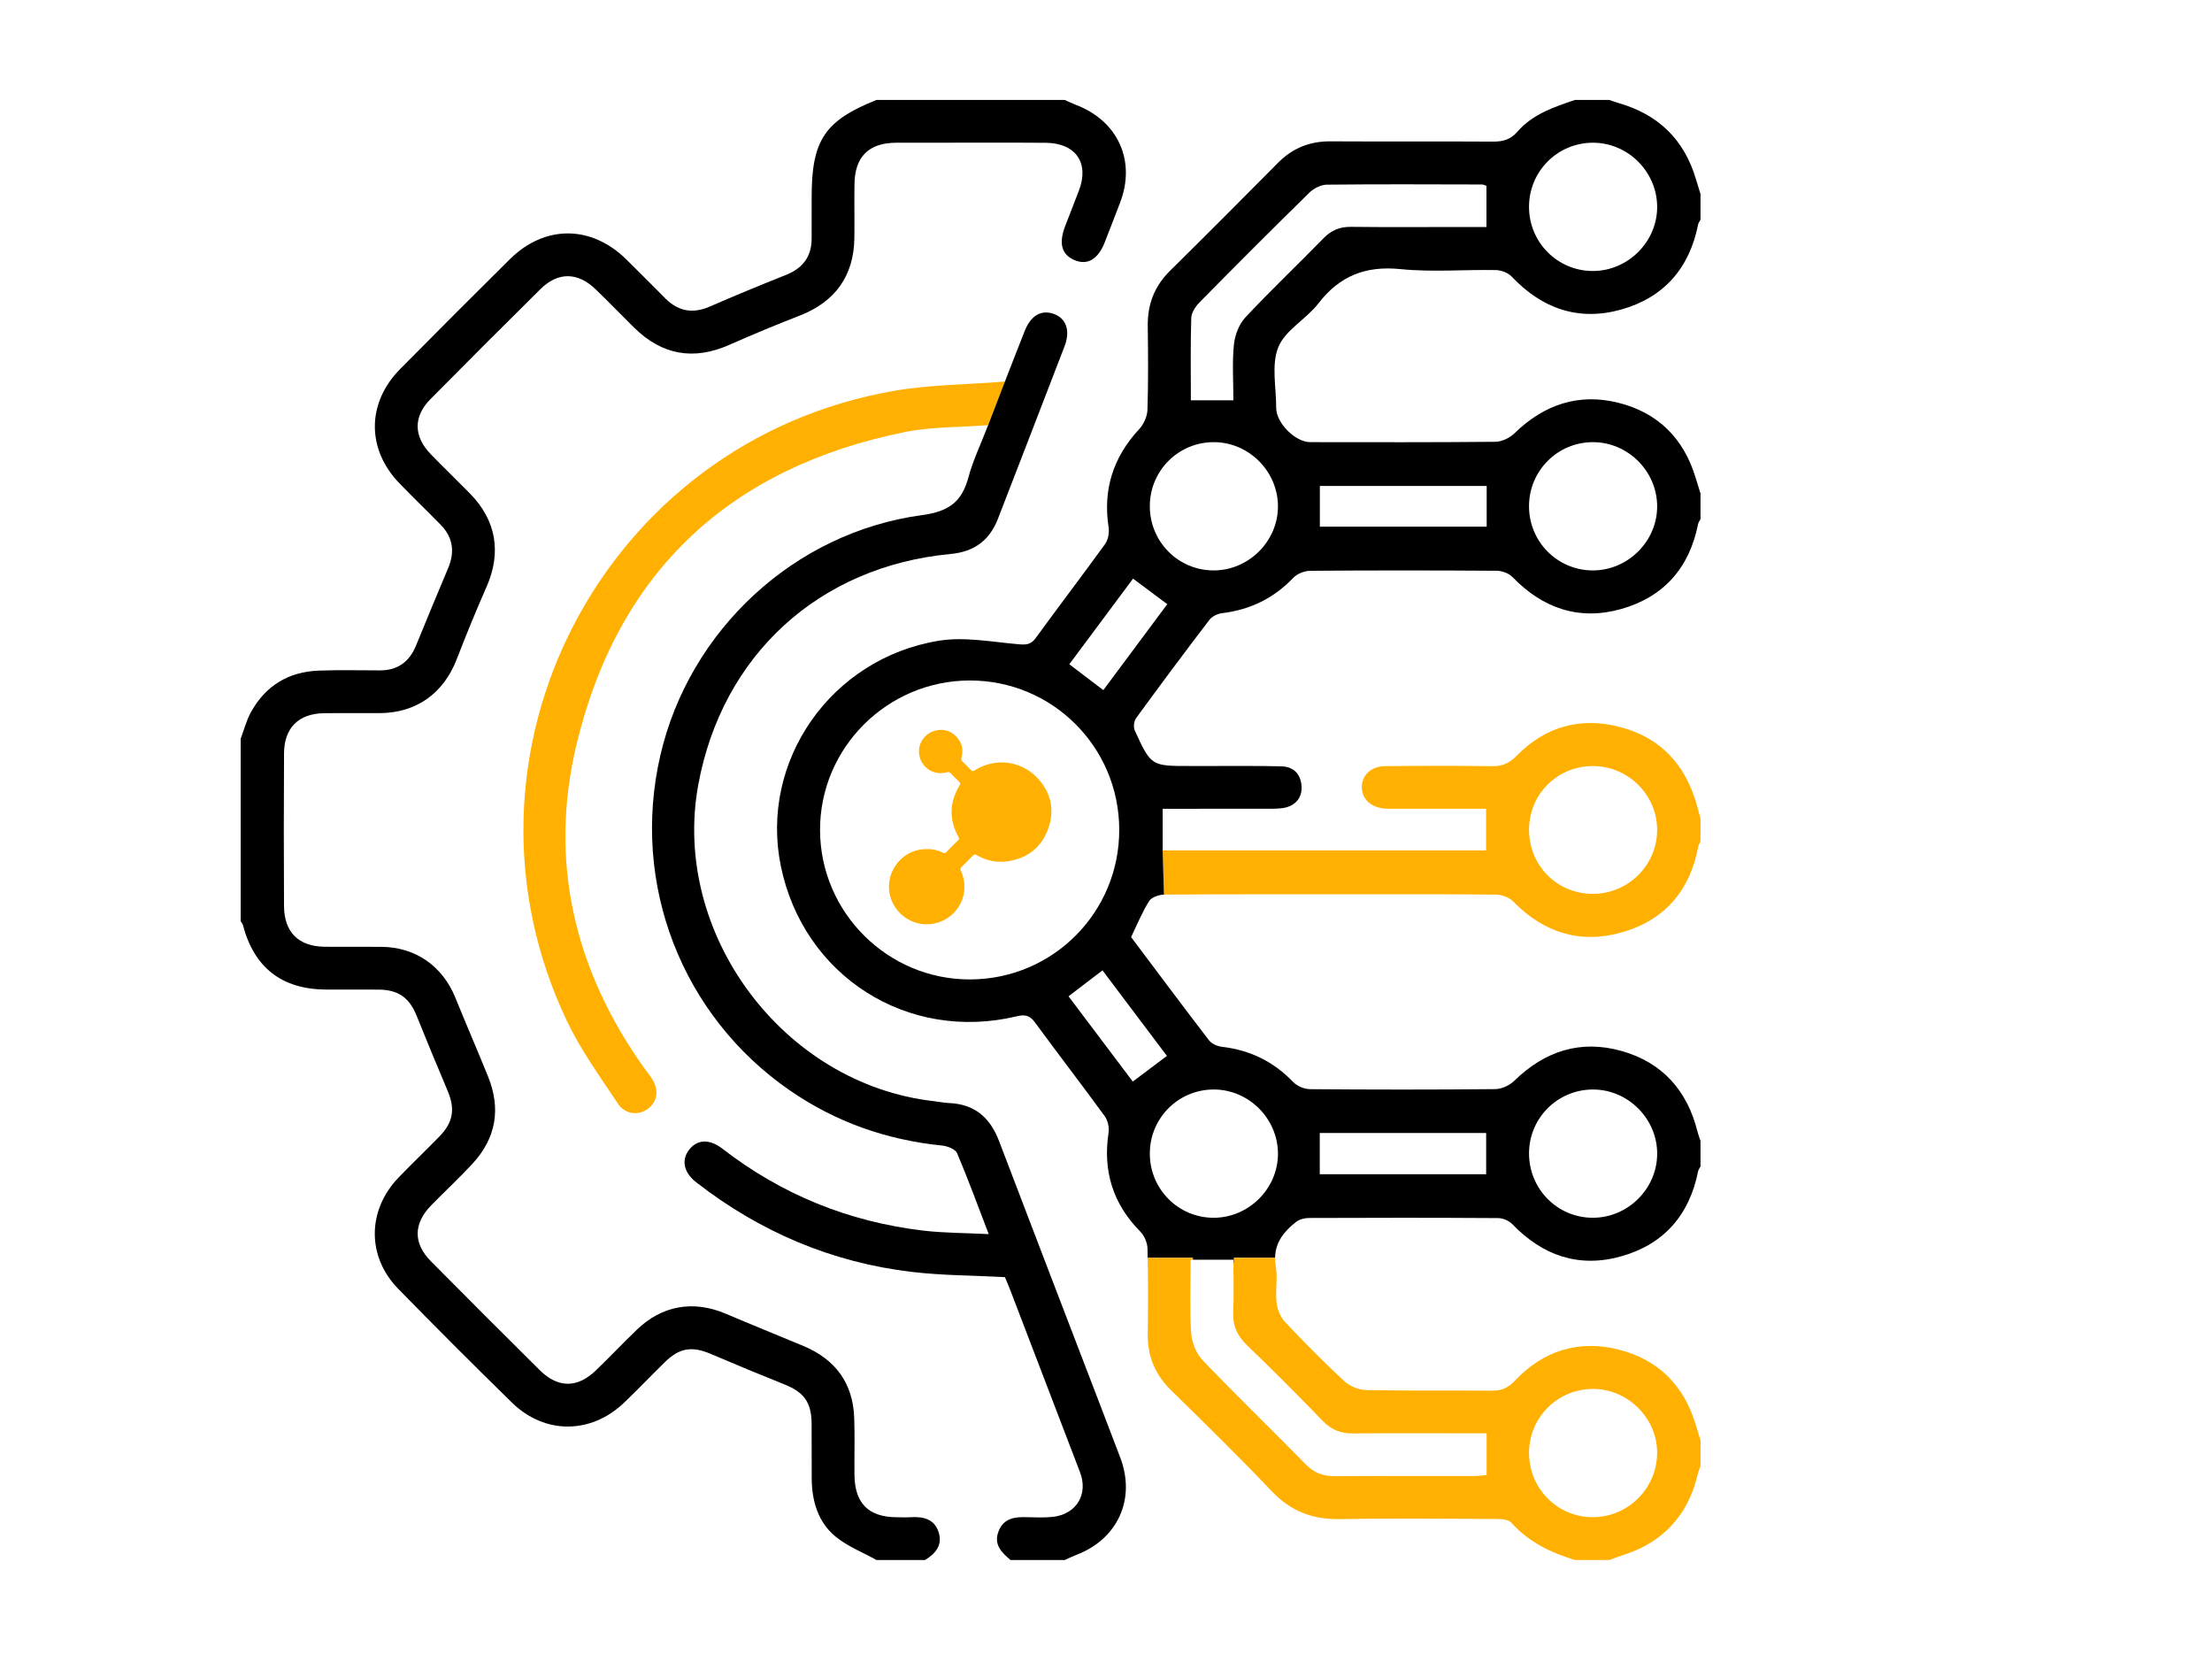 <svg xmlns="http://www.w3.org/2000/svg" xmlns:xlink="http://www.w3.org/1999/xlink" id="Warstwa_1" x="0px" y="0px" width="430.928px" height="322.206px" viewBox="0 0 430.928 322.206" xml:space="preserve"><path fill-rule="evenodd" clip-rule="evenodd" fill="#FFB000" d="M263.136,174.192c9.441,0,18.884-0.045,28.325,0.06 c1.131,0.013,2.555,0.547,3.331,1.341c5.978,6.111,13.127,8.336,21.284,5.98c8.274-2.391,13.184-8.168,14.769-16.691 c0.065-0.349,0.288-0.669,0.437-1.002c0-1.481,0-2.962,0-4.444c-0.238-0.88-0.47-1.763-0.716-2.641 c-2.164-7.722-6.946-13.028-14.739-15.134c-7.757-2.097-14.693-0.228-20.351,5.532c-1.43,1.456-2.775,2.078-4.792,2.046 c-6.938-0.109-13.879-0.08-20.819-0.013c-2.783,0.027-4.603,1.802-4.564,4.158c0.038,2.248,1.753,3.864,4.4,4.1 c0.735,0.065,1.479,0.041,2.219,0.042c4.812,0.003,9.624,0.002,14.435,0.002c1,0,2,0,3.161,0c0,2.795,0,5.341,0,8.112 c-20.925,0-41.872,0-63.011,0l0.251,8.607C238.883,174.163,251.01,174.192,263.136,174.192z M310.507,149.21 c6.806,0.113,12.322,5.676,12.329,12.433c0.006,6.87-5.674,12.498-12.58,12.464c-6.974-0.035-12.427-5.575-12.379-12.577 C297.924,154.575,303.542,149.095,310.507,149.21z"></path><path fill-rule="evenodd" clip-rule="evenodd" d="M256.816,59.129c4.151-5.388,9.204-7.4,16.019-6.712 c6.136,0.62,12.385,0.072,18.581,0.188c1.047,0.02,2.372,0.518,3.075,1.262c5.923,6.267,13.052,8.759,21.375,6.414 c8.286-2.336,13.261-8.039,14.946-16.537c0.066-0.335,0.309-0.636,0.469-0.953c0-1.666,0-3.333,0-4.999 c-0.29-0.94-0.589-1.878-0.866-2.822c-2.277-7.775-7.361-12.697-15.125-14.906c-0.603-0.172-1.19-0.4-1.785-0.602 c-2.222,0-4.443,0-6.665,0c-4.111,1.384-8.271,2.776-11.208,6.17c-1.381,1.597-2.873,1.964-4.834,1.951 c-10.55-0.068-21.102,0.01-31.652-0.052c-4.032-0.023-7.359,1.339-10.192,4.2c-6.967,7.037-13.961,14.048-21.01,21.003 c-3.021,2.98-4.396,6.503-4.345,10.711c0.067,5.46,0.117,10.924-0.059,16.379c-0.041,1.282-0.725,2.803-1.608,3.755 c-5.063,5.459-7.097,11.75-5.961,19.13c0.16,1.039-0.083,2.419-0.682,3.249c-4.438,6.151-9.058,12.17-13.512,18.311 c-0.994,1.371-1.969,1.332-3.486,1.201c-5.121-0.442-10.416-1.482-15.38-0.674c-21.125,3.438-34.985,23.567-30.786,43.935 c4.411,21.398,24.719,34.323,45.986,29.21c1.563-0.375,2.508-0.175,3.503,1.184c4.48,6.122,9.121,12.125,13.587,18.256 c0.607,0.833,0.921,2.196,0.765,3.22c-1.144,7.487,0.835,13.873,6.179,19.286c0.791,0.801,1.376,2.172,1.404,3.296 c0.016,0.605,0.022,1.21,0.034,1.816c2.936,0,5.871,0,8.807,0v0.362c2.59,0,5.024,0,7.888,0c0,0.212,0.003,0.425,0.004,0.638h0.108 v-1c2.377,0,5.375,0,8.012,0c0.044-2.99,1.7-5.132,4.07-6.978c0.646-0.503,1.637-0.785,2.471-0.788 c12.308-0.05,24.617-0.062,36.925,0.02c0.946,0.006,2.133,0.537,2.794,1.224c5.908,6.119,12.985,8.536,21.195,6.218 c8.291-2.34,13.263-8.042,14.952-16.541c0.066-0.335,0.309-0.636,0.469-0.953c0-1.666,0-3.333,0-4.999 c-0.196-0.593-0.432-1.175-0.582-1.78c-1.996-8.031-6.867-13.504-14.839-15.731c-7.988-2.232-14.922,0.034-20.843,5.811 c-0.918,0.896-2.456,1.618-3.715,1.63c-12.032,0.122-24.067,0.11-36.1,0.011c-1.113-0.009-2.512-0.602-3.28-1.401 c-3.824-3.985-8.415-6.215-13.875-6.853c-0.887-0.104-1.989-0.583-2.509-1.259c-5.13-6.673-10.159-13.424-15.187-20.114 c1.175-2.417,2.15-4.83,3.512-7.001c0.122-0.195,0.311-0.373,0.538-0.53c1.985-2.994,0.992-5.989,1.99-8.983 c-0.998,2.995-0.005,5.989-1.99,8.983c0.647-0.45,1.62-0.731,2.356-0.736l-0.251-8.607c0-2.605,0-5.211,0-8.112 c6.625,0,13.171,0.005,19.717-0.005c1.201-0.002,2.416,0.04,3.6-0.12c2.479-0.334,3.918-2.013,3.738-4.324 c-0.188-2.4-1.607-3.762-3.955-3.819c-4.624-0.114-9.252-0.053-13.878-0.063c-1.296-0.003-2.591,0-3.887,0 c-7.565,0-7.596,0.014-10.78-6.941c-0.292-0.64-0.146-1.819,0.276-2.397c4.688-6.427,9.439-12.807,14.269-19.127 c0.521-0.682,1.598-1.197,2.477-1.303c5.451-0.663,10.043-2.883,13.858-6.877c0.763-0.798,2.174-1.368,3.291-1.377 c12.121-0.097,24.244-0.091,36.365-0.006c1.04,0.007,2.356,0.501,3.064,1.233c5.919,6.111,12.994,8.528,21.199,6.207 c8.281-2.344,13.27-8.036,14.952-16.539c0.066-0.335,0.309-0.636,0.469-0.953c0-1.667,0-3.333,0-4.999 c-0.321-1.036-0.647-2.071-0.961-3.109c-2.307-7.614-7.307-12.61-14.976-14.545c-7.81-1.971-14.553,0.328-20.306,5.931 c-0.921,0.897-2.448,1.639-3.703,1.652c-12.025,0.123-24.052,0.079-36.079,0.07c-2.929-0.002-6.646-3.743-6.637-6.693 c0.013-3.974-0.972-8.368,0.411-11.8C250.37,64.292,254.463,62.183,256.816,59.129z M310.422,27.8 c6.75,0.05,12.34,5.628,12.415,12.389c0.075,6.824-5.629,12.577-12.489,12.595c-6.913,0.018-12.489-5.583-12.474-12.53 C297.889,33.317,303.499,27.749,310.422,27.8z M310.544,212.213c6.738,0.106,12.309,5.773,12.296,12.507 c-0.014,6.847-5.745,12.513-12.614,12.472c-6.908-0.042-12.409-5.678-12.349-12.651 C297.937,217.624,303.609,212.103,310.544,212.213z M257.108,220.676c10.707,0,21.481,0,32.417,0c0,2.663,0,5.275,0,8.042 c-10.789,0-21.559,0-32.417,0C257.108,226.059,257.108,223.439,257.108,220.676z M310.411,86.123 c6.75,0.045,12.343,5.617,12.425,12.377c0.083,6.823-5.619,12.583-12.478,12.606c-6.913,0.022-12.497-5.577-12.484-12.52 C297.886,91.646,303.488,86.076,310.411,86.123z M257.125,94.653c10.69,0,21.514,0,32.501,0c0,2.756,0,5.246,0,7.932 c-10.854,0-21.707,0-32.501,0C257.125,99.977,257.125,97.418,257.125,94.653z M189.005,190.771 c-16.04,0.053-29.19-13.007-29.248-29.049c-0.058-16.004,13.035-29.126,29.114-29.179c16.1-0.053,29.139,12.929,29.172,29.044 C218.076,177.706,205.129,190.718,189.005,190.771z M236.568,212.21c6.746,0.061,12.334,5.655,12.395,12.411 c0.061,6.824-5.653,12.565-12.512,12.572c-6.913,0.007-12.474-5.599-12.451-12.551C224.022,217.708,229.644,212.148,236.568,212.21z  M227.333,205.668c-2.23,1.674-4.289,3.22-6.652,4.995c-4.075-5.408-8.212-10.897-12.52-16.611c2.253-1.716,4.287-3.266,6.623-5.045 C219.008,194.615,223.189,200.167,227.333,205.668z M214.942,134.42c-2.158-1.641-4.248-3.23-6.625-5.039 c4.123-5.538,8.235-11.062,12.416-16.676c2.335,1.742,4.4,3.282,6.667,4.974C223.323,123.159,219.202,128.697,214.942,134.42z  M248.963,98.552c0.044,6.83-5.672,12.556-12.532,12.553c-6.912-0.002-12.463-5.615-12.431-12.571 c0.032-6.933,5.659-12.482,12.587-12.411C243.333,86.192,248.919,91.802,248.963,98.552z M242.608,61.832 c-1.245,1.333-2.042,3.47-2.228,5.32c-0.349,3.468-0.1,6.996-0.1,10.816c-2.911,0-5.467,0-8.284,0 c0-5.343-0.089-10.687,0.076-16.022c0.032-1.051,0.84-2.271,1.633-3.075c7.075-7.178,14.197-14.311,21.397-21.363 c0.843-0.825,2.234-1.527,3.379-1.54c10.078-0.111,20.157-0.055,30.236-0.035c0.254,0,0.508,0.149,0.865,0.26 c0,2.572,0,5.122,0,8.023c-1.832,0-3.566,0-5.3,0c-7.027,0-14.056,0.053-21.083-0.03c-2.197-0.026-3.852,0.673-5.39,2.252 C252.778,51.604,247.529,56.564,242.608,61.832z"></path><path fill-rule="evenodd" clip-rule="evenodd" fill="#FFB000" d="M240.392,246h-0.108c0.014,3.15,0.112,6.307-0.044,9.452 c-0.135,2.715,0.776,4.728,2.734,6.607c5.002,4.802,9.899,9.718,14.717,14.707c1.684,1.744,3.522,2.455,5.896,2.433 c7.583-0.071,15.166-0.026,22.749-0.026c1.001,0,2.001,0,3.278,0c0,2.938,0,5.41,0,8.127c-0.81,0.069-1.602,0.194-2.395,0.195 c-9.063,0.013-18.125-0.024-27.188,0.032c-2.267,0.014-4.042-0.652-5.667-2.31c-6.669-6.799-13.525-13.418-20.105-20.302 c-1.253-1.311-2.088-3.487-2.208-5.324c-0.308-4.683-0.103-9.398-0.103-14.229c0.15,0,0.295,0,0.444,0V245c-2.936,0-5.871,0-8.807,0 c0.097,4.945,0.081,9.895,0.013,14.841c-0.06,4.322,1.421,7.881,4.519,10.921c6.605,6.482,13.235,12.948,19.602,19.66 c3.728,3.93,7.995,5.564,13.342,5.467c10.084-0.184,20.175-0.072,30.263-0.024c1.048,0.005,2.5,0.048,3.075,0.69 c3.391,3.794,7.708,5.872,12.443,7.299c2.222,0,4.443,0,6.665,0c2.292-0.878,4.708-1.523,6.85-2.679 c5.559-2.995,8.902-7.762,10.346-13.89c0.141-0.6,0.384-1.175,0.579-1.761c0-1.667,0-3.333,0-4.999 c-0.321-1.037-0.648-2.071-0.961-3.11c-2.303-7.624-7.318-12.609-14.986-14.546c-7.814-1.974-14.676,0.222-20.206,6.05 c-1.353,1.425-2.611,1.98-4.517,1.958c-8.143-0.09-16.289,0.048-24.429-0.118c-1.465-0.03-3.229-0.749-4.304-1.744 c-4.003-3.708-7.847-7.596-11.583-11.574c-0.894-0.951-1.461-2.475-1.612-3.8c-0.258-2.284,0.249-4.674-0.142-6.92 c-0.105-0.606-0.145-1.177-0.137-1.723c-2.638,0-5.635,0-8.012,0V246z M310.487,270.534c6.85,0.082,12.526,5.934,12.345,12.73 c-0.184,6.907-5.936,12.398-12.827,12.248c-6.785-0.149-12.168-5.737-12.129-12.59C297.915,275.992,303.556,270.452,310.487,270.534 z"></path><path fill-rule="evenodd" clip-rule="evenodd" fill="#FFB000" d="M192.5,82.81c-5.794,0.446-11.101,0.31-16.174,1.334 c-33.949,6.848-55.827,27-63.979,60.707c-5.511,22.785-0.502,44.035,13.139,63.165c0.483,0.677,1.025,1.316,1.476,2.014 c1.45,2.243,1.164,4.48-0.722,5.919c-1.804,1.375-4.443,1.158-5.862-0.985c-3.463-5.231-7.208-10.376-9.896-16.007 c-24.786-51.933,6.967-113.079,63.793-122.845c6.88-1.182,13.961-1.196,21.499-1.795"></path><path fill-rule="evenodd" clip-rule="evenodd" d="M195.772,74.316c1.114-2.851,2.466-6.356,3.854-9.847 c1.216-3.058,3.25-4.213,5.727-3.306c2.371,0.868,3.193,3.269,2.04,6.271c-4.31,11.213-8.645,22.416-12.983,33.618 c-1.626,4.199-4.637,6.423-9.195,6.849c-25.639,2.395-44.526,19.687-49.174,44.911c-5.337,28.968,16.512,58.344,45.865,61.667 c1.011,0.114,2.017,0.331,3.03,0.374c4.955,0.209,7.959,2.849,9.683,7.374c6.81,17.875,13.684,35.725,20.532,53.584 c1.026,2.675,2.039,5.354,3.067,8.028c3.114,8.099-0.422,15.934-8.587,19.043c-0.753,0.287-1.478,0.647-2.216,0.974 c-3.518,0-7.036,0-10.553,0c-1.734-1.474-3.343-3.005-2.32-5.612c1.006-2.563,3.157-2.8,5.497-2.731 c1.664,0.048,3.345,0.113,4.995-0.056c4.646-0.476,7.021-4.384,5.372-8.691c-4.527-11.823-9.052-23.646-13.584-35.467 c-0.362-0.945-0.769-1.873-1.044-2.541c-6.204-0.328-12.229-0.321-18.17-1.023c-15.6-1.844-29.573-7.817-41.977-17.45 c-2.389-1.855-2.919-4.257-1.464-6.232c1.564-2.124,3.991-2.306,6.566-0.313c11.546,8.932,24.589,14.222,39.049,15.944 c4.09,0.488,8.242,0.46,12.836,0.694c-2.184-5.682-4.04-10.782-6.166-15.768c-0.332-0.778-1.855-1.373-2.886-1.477 c-10.802-1.089-20.721-4.557-29.671-10.727c-21.091-14.54-31.033-40.249-25.25-65.275c5.615-24.297,26.027-43.429,50.973-46.798 c5.328-0.72,7.777-2.625,9.063-7.427c0.851-3.178,2.316-6.192,3.82-10.093"></path><path fill-rule="evenodd" clip-rule="evenodd" d="M46.889,143.884c0.644-1.708,1.101-3.519,1.966-5.106 c2.842-5.212,7.35-7.944,13.262-8.161c3.972-0.146,7.952-0.043,11.928-0.044c3.46-0.001,5.717-1.69,7.01-4.854 c2.057-5.039,4.147-10.064,6.258-15.08c1.321-3.139,0.945-5.967-1.459-8.422c-2.653-2.709-5.385-5.339-8.024-8.062 c-6.436-6.639-6.407-15.669,0.118-22.269c7.086-7.168,14.208-14.301,21.373-21.391c6.803-6.732,15.841-6.694,22.692,0.026 c2.574,2.525,5.096,5.104,7.655,7.646c2.513,2.496,5.335,2.973,8.621,1.54c4.904-2.139,9.853-4.181,14.825-6.157 c3.307-1.313,5.027-3.596,5.006-7.175c-0.016-2.682,0.002-5.363,0.002-8.045c0.001-11.03,2.549-14.837,12.632-18.866 c12.22,0,24.44,0,36.66,0c0.739,0.325,1.466,0.683,2.22,0.97c8.177,3.113,11.704,10.939,8.571,19.04c-1,2.585-1.982,5.178-3,7.756 c-1.294,3.279-3.358,4.48-5.851,3.44c-2.512-1.047-3.139-3.224-1.867-6.572c0.887-2.332,1.806-4.651,2.702-6.979 c2.067-5.369-0.614-9.27-6.492-9.31c-7.683-0.053-15.366-0.013-23.049-0.014c-2.036,0-4.073-0.014-6.109,0.003 c-5.299,0.044-7.996,2.711-8.073,8.05c-0.051,3.517,0.023,7.036-0.022,10.552c-0.096,7.31-3.743,12.372-10.566,15.033 c-4.644,1.812-9.253,3.723-13.811,5.739c-6.926,3.063-13.094,2.005-18.549-3.376c-2.504-2.47-4.942-5.007-7.476-7.447 c-3.51-3.381-7.329-3.423-10.773-0.019c-7.176,7.093-14.307,14.231-21.403,21.404c-3.376,3.413-3.314,7.271,0.076,10.754 c2.517,2.587,5.119,5.092,7.646,7.67c5.097,5.199,6.132,11.472,3.214,18.108c-2.044,4.648-3.978,9.349-5.803,14.086 c-2.59,6.721-7.883,10.511-15.065,10.548c-3.61,0.019-7.221-0.038-10.83,0.016c-4.923,0.073-7.738,2.844-7.769,7.807 c-0.061,9.904-0.054,19.81-0.004,29.714c0.026,5.133,2.816,7.901,7.901,7.964c3.702,0.046,7.405-0.017,11.108,0.018 c6.611,0.062,11.879,3.751,14.368,9.897c2.08,5.135,4.293,10.215,6.372,15.351c2.535,6.263,1.586,11.993-3.01,16.971 c-2.573,2.786-5.363,5.37-8.019,8.081c-3.525,3.599-3.59,7.424-0.097,10.951c7.036,7.102,14.104,14.173,21.206,21.209 c3.568,3.534,7.355,3.508,10.973,0.001c2.658-2.577,5.215-5.258,7.875-7.833c4.956-4.795,11.074-5.851,17.397-3.161 c5.013,2.133,10.064,4.175,15.094,6.269c6.248,2.602,9.685,7.237,9.918,14.048c0.127,3.698,0.005,7.405,0.047,11.107 c0.063,5.506,2.743,8.17,8.201,8.211c0.926,0.007,1.854,0.047,2.776-0.008c2.401-0.143,4.559,0.328,5.402,2.871 c0.844,2.544-0.572,4.219-2.645,5.47c-3.147,0-6.295,0-9.442,0c-2.703-1.511-5.7-2.669-8.039-4.617 c-3.36-2.798-4.542-6.862-4.583-11.199c-0.034-3.606,0.022-7.213-0.021-10.819c-0.049-4.101-1.495-6.049-5.25-7.555 c-4.795-1.922-9.571-3.895-14.321-5.925c-3.735-1.597-6.15-1.245-9.057,1.604c-2.641,2.589-5.195,5.269-7.864,7.829 c-6.466,6.204-15.492,6.273-21.885,0.021c-7.47-7.306-14.86-14.697-22.161-22.17c-6.133-6.278-6.043-15.296,0.063-21.661 c2.625-2.735,5.382-5.342,8.02-8.065c2.67-2.758,3.028-5.347,1.535-8.866c-2.054-4.84-4.054-9.704-6.022-14.58 c-1.426-3.531-3.556-5.069-7.396-5.102c-3.421-0.029-6.843,0.007-10.265-0.01c-8.613-0.045-14.026-4.273-16.203-12.618 c-0.065-0.25-0.274-0.461-0.416-0.69C46.889,167.583,46.889,155.734,46.889,143.884z"></path><path fill-rule="evenodd" clip-rule="evenodd" fill="#FFB000" d="M180.7,165.379c0.973-0.024,2.025,0.231,3.02,0.713 c0.255,0.124,0.41,0.112,0.614-0.099c0.771-0.796,1.557-1.578,2.353-2.349c0.2-0.194,0.185-0.325,0.057-0.558 c-1.882-3.432-1.819-6.829,0.236-10.169c0.16-0.259,0.138-0.401-0.073-0.602c-0.58-0.553-1.149-1.118-1.701-1.698 c-0.228-0.239-0.422-0.291-0.756-0.196c-2.304,0.655-4.615-0.635-5.262-2.908c-0.625-2.198,0.639-4.504,2.858-5.155 c1.568-0.46,2.985-0.117,4.152,1.02c1.183,1.152,1.554,2.573,1.104,4.168c-0.097,0.346-0.054,0.557,0.204,0.797 c0.573,0.535,1.129,1.09,1.665,1.662c0.235,0.25,0.395,0.245,0.679,0.063c3.933-2.509,9.009-1.958,12.209,1.427 c2.675,2.829,3.459,6.207,2.155,9.882c-1.299,3.664-4.005,5.791-7.864,6.378c-2.166,0.33-4.201-0.121-6.096-1.202 c-0.281-0.161-0.457-0.17-0.695,0.078c-0.731,0.763-1.483,1.506-2.244,2.241c-0.229,0.222-0.268,0.395-0.128,0.701 c1.989,4.368-0.443,9.248-5.119,10.299c-3.94,0.887-7.935-1.743-8.749-5.759c-0.802-3.96,1.901-7.926,5.869-8.623 C179.645,165.412,180.101,165.384,180.7,165.379z"></path></svg>